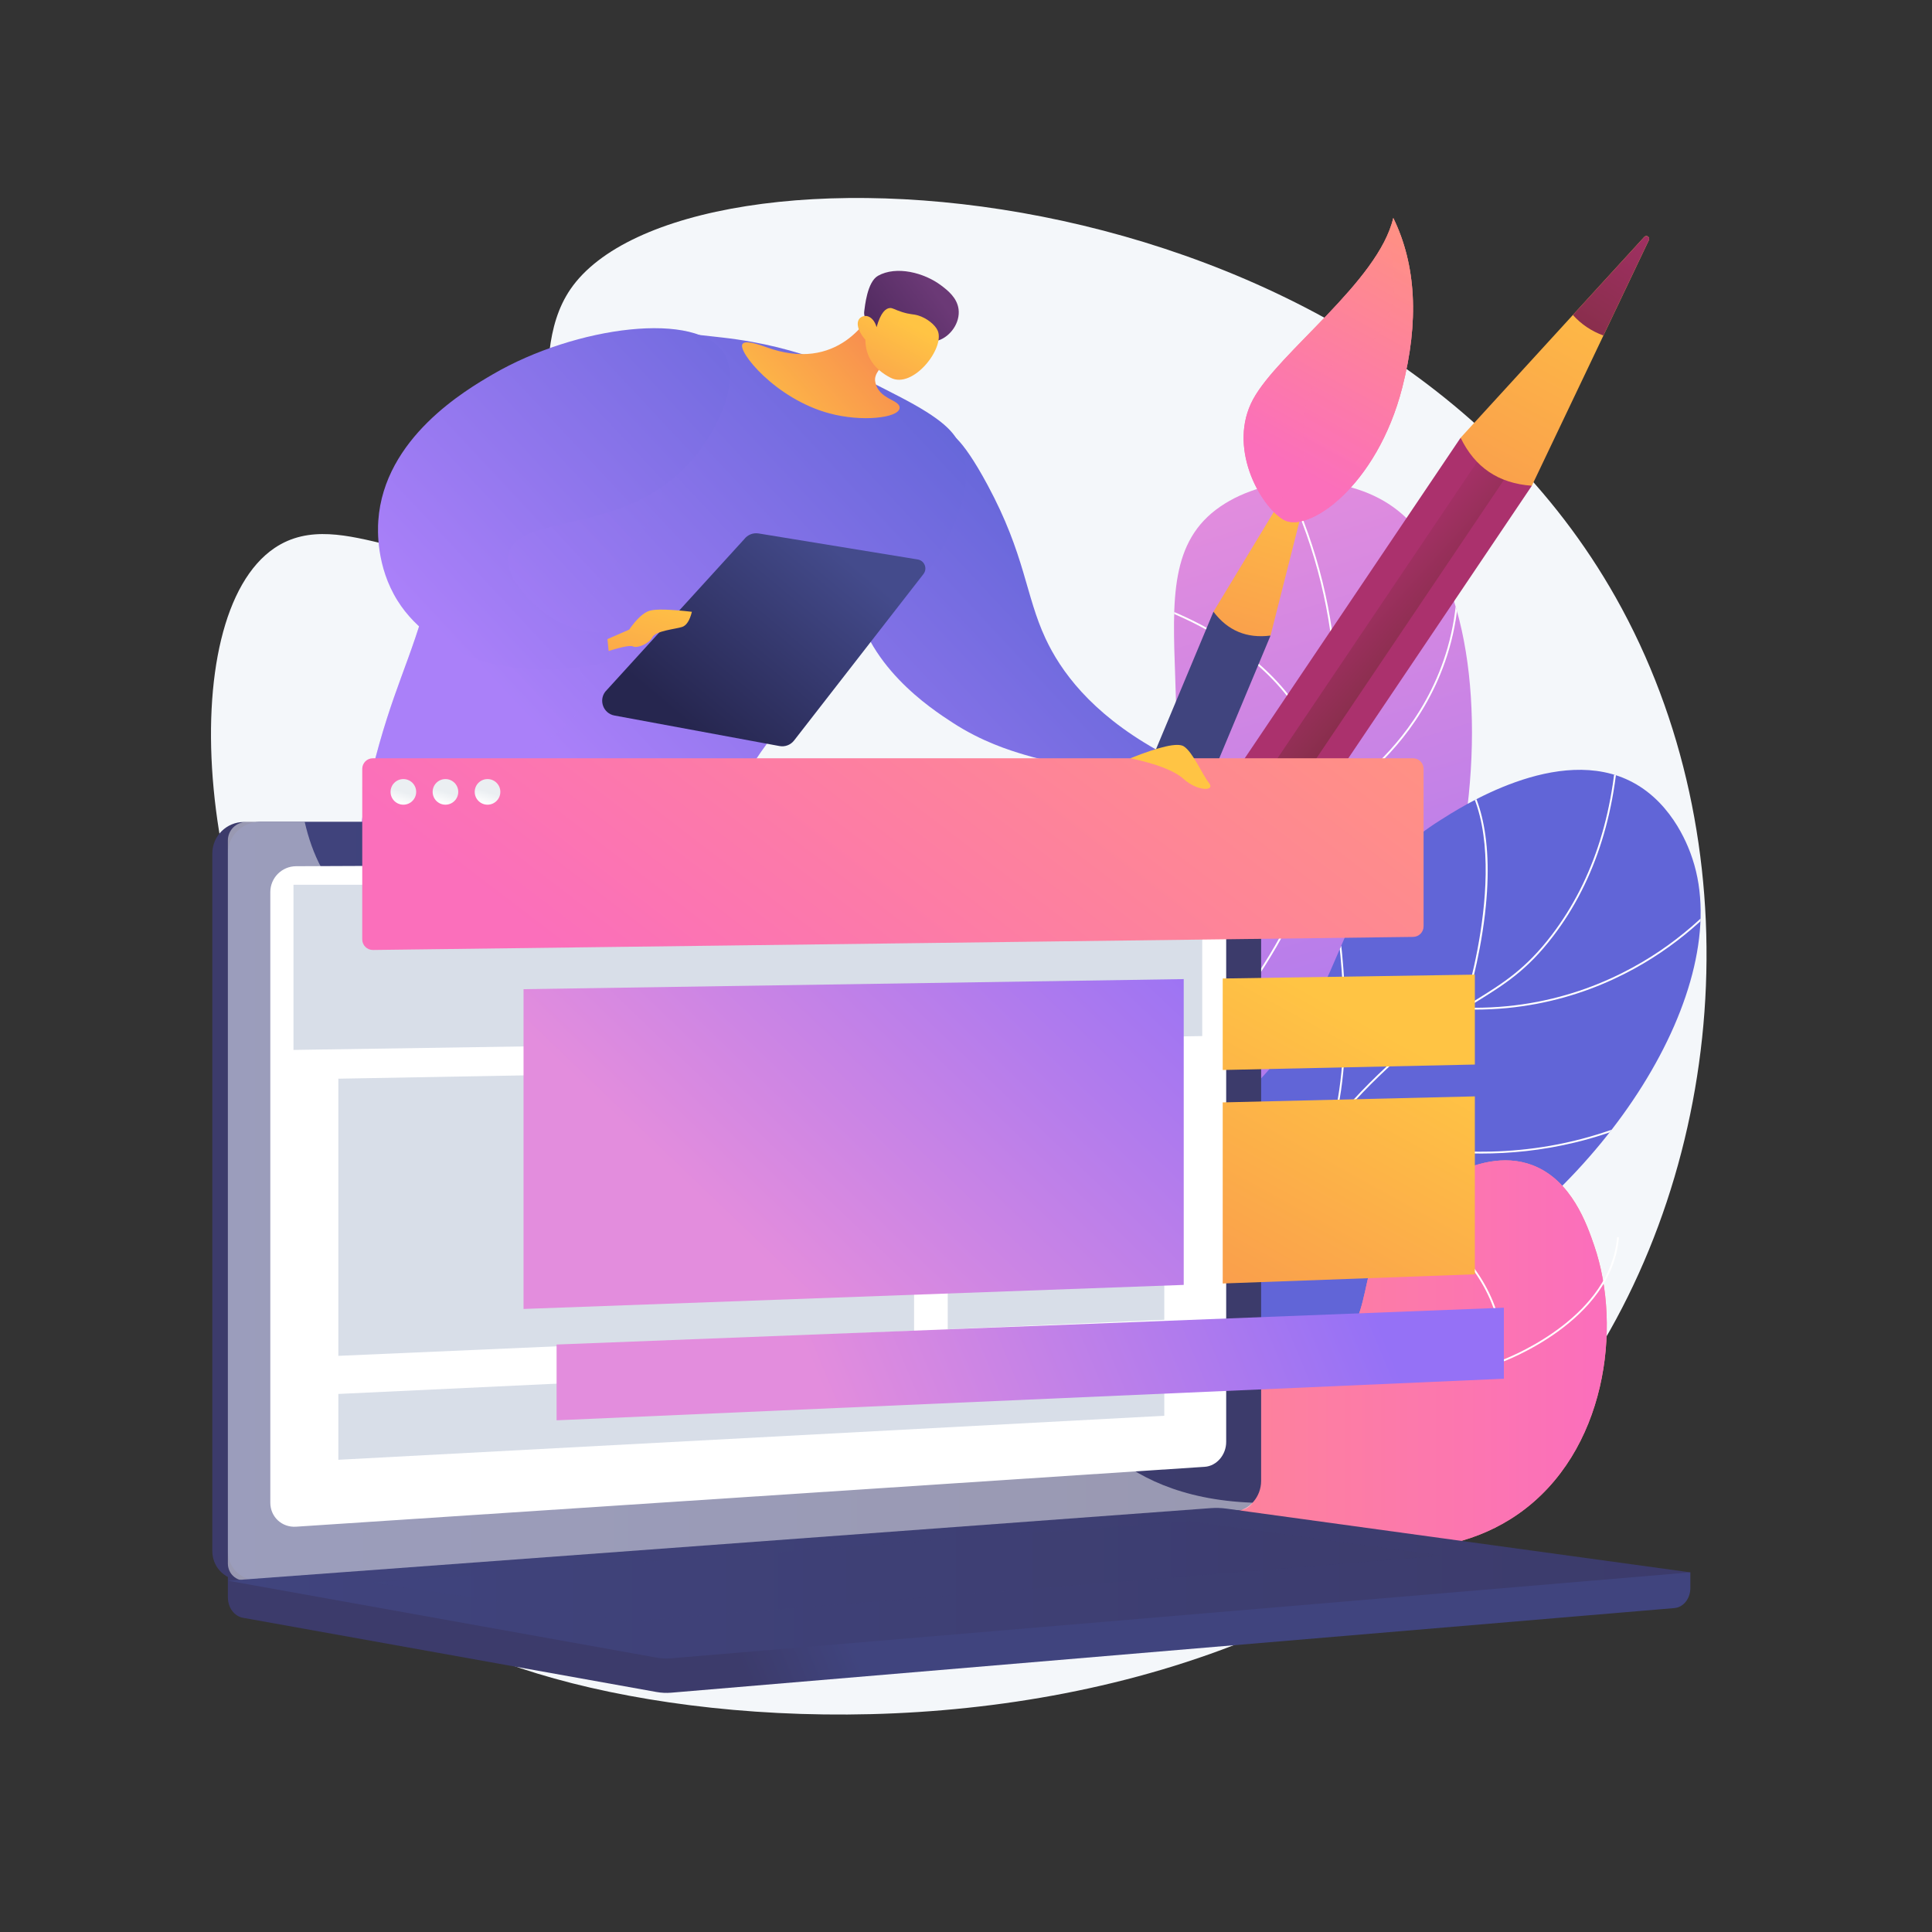 <?xml version="1.0" encoding="UTF-8"?> <svg xmlns="http://www.w3.org/2000/svg" baseProfile="tiny-ps" viewBox="0 0 3710 3710" width="1500" height="1500"><rect x="0" y="0" width="3710" height="3710" fill="#333333" stroke="none"/> <title>Wavy_Bus-05_Single-08-ai</title> <defs> <linearGradient id="grd1" gradientUnits="userSpaceOnUse" x1="2699.391" y1="813.199" x2="3211.96" y2="2444.099"> <stop offset="0.004" stop-color="#e38ddd"></stop> <stop offset="1" stop-color="#9571f6"></stop> </linearGradient> <clipPath clipPathUnits="userSpaceOnUse" id="cp1"> <path d="M1874.75 3107.61C1826.99 2962.06 1778.37 2739.87 1835.28 2493.18C1900.63 2209.91 2045.39 2153.24 2175.36 1850.45C2360.89 1418.23 2150.91 1105.14 2342.98 973.03C2436.64 908.61 2583.92 908.56 2674.73 973.23C2933.8 1157.76 2862.78 1961.51 2451.73 2275.16C2265.83 2417.01 2103.61 2400.18 1964.1 2583.75C1840.83 2745.94 1850.5 2959.92 1874.75 3107.61Z"></path> </clipPath> <linearGradient id="grd2" gradientUnits="userSpaceOnUse" x1="2272.843" y1="5271.252" x2="2181.195" y2="4866.92"> <stop offset="0" stop-color="#aa80f9"></stop> <stop offset="0.996" stop-color="#6165d7"></stop> </linearGradient> <clipPath clipPathUnits="userSpaceOnUse" id="cp2"> <path d="M1726.69 2879.43C1710.53 2781.66 1701.24 2628.97 1780.82 2492.41C1919.66 2254.19 2172.73 2333.21 2414.95 2077.98C2610.32 1872.13 2548.76 1712.14 2765.24 1575.34C2801.47 1552.44 2992.94 1426.42 3135.32 1502.32C3215.55 1545.09 3244.62 1632.89 3250.08 1649.38C3332.56 1898.5 3078.81 2288.52 2748.08 2466.91C2558.06 2569.4 2496.75 2535.91 2162.36 2655.44C1965.87 2725.68 1818.34 2816.13 1726.69 2879.43Z"></path> </clipPath> <linearGradient id="grd3" gradientUnits="userSpaceOnUse" x1="3203.205" y1="2794.308" x2="1511.068" y2="3424.535"> <stop offset="0" stop-color="#ff9085"></stop> <stop offset="1" stop-color="#fb6fbb"></stop> </linearGradient> <linearGradient id="grd4" gradientUnits="userSpaceOnUse" x1="1895.962" y1="2226.392" x2="3056.516" y2="2226.392"> <stop offset="0" stop-color="#ff9085"></stop> <stop offset="1" stop-color="#fb6fbb"></stop> </linearGradient> <clipPath clipPathUnits="userSpaceOnUse" id="cp3"> <path d="M2881.73 2616.46L2881.93 2613.75C2890.16 2504.48 2824.36 2421.59 2767.71 2371.29C2706.22 2316.69 2641.98 2287.65 2641.33 2287.37L2642.78 2284.14C2643.42 2284.43 2708.16 2313.69 2770.06 2368.65C2826.83 2419.05 2892.69 2501.9 2885.65 2611.26C2909.58 2601.99 3093.24 2525.99 3105.28 2375.73L3108.8 2376.02C3095.8 2538.25 2886.4 2614.8 2884.29 2615.55L2881.73 2616.46Z"></path> </clipPath> <clipPath clipPathUnits="userSpaceOnUse" id="cp4"> <path d="M2841.3 2865.09C2809.8 2865.09 2781.96 2861.9 2758.26 2857.36C2670.43 2840.52 2619.07 2801.94 2618.56 2801.55L2617.19 2800.5L2618.2 2799.11C2682.18 2710.9 2671.54 2614.23 2651.35 2548.66C2629.44 2477.5 2591.9 2426.63 2591.52 2426.13L2594.36 2424.01C2594.74 2424.52 2632.64 2475.88 2654.73 2547.62C2675.05 2613.6 2685.78 2710.75 2622.09 2799.75C2630.82 2805.93 2680.02 2838.8 2759.11 2853.92C2839.48 2869.29 2968.02 2868.96 3124.09 2780.14L3125.84 2783.21C3014.73 2846.45 2917.4 2865.09 2841.3 2865.09Z"></path> </clipPath> <linearGradient id="grd5" gradientUnits="userSpaceOnUse" x1="975.842" y1="2794.664" x2="836.583" y2="2794.664"> <stop offset="0" stop-color="#311944"></stop> <stop offset="1" stop-color="#6b3976"></stop> </linearGradient> <linearGradient id="grd6" gradientUnits="userSpaceOnUse" x1="895.215" y1="2813.889" x2="792.289" y2="2505.11"> <stop offset="0" stop-color="#ffc444"></stop> <stop offset="0.996" stop-color="#f36f56"></stop> </linearGradient> <linearGradient id="grd7" gradientUnits="userSpaceOnUse" x1="1457.19" y1="2737.89" x2="1317.931" y2="2737.89"> <stop offset="0" stop-color="#311944"></stop> <stop offset="1" stop-color="#6b3976"></stop> </linearGradient> <linearGradient id="grd8" gradientUnits="userSpaceOnUse" x1="1370.36" y1="2761.929" x2="1255.93" y2="2418.639"> <stop offset="0" stop-color="#ffc444"></stop> <stop offset="0.996" stop-color="#f36f56"></stop> </linearGradient> <linearGradient id="grd9" gradientUnits="userSpaceOnUse" x1="1252.279" y1="1258.031" x2="1565.553" y2="2438.27"> <stop offset="0" stop-color="#311944"></stop> <stop offset="1" stop-color="#6b3976"></stop> </linearGradient> <linearGradient id="grd10" gradientUnits="userSpaceOnUse" x1="637.6" y1="1473.734" x2="1092.26" y2="1473.734"> <stop offset="0" stop-color="#311944"></stop> <stop offset="1" stop-color="#6b3976"></stop> </linearGradient> <linearGradient id="grd11" gradientUnits="userSpaceOnUse" x1="2353.179" y1="1445.575" x2="2223.396" y2="1889.198"> <stop offset="0" stop-color="#ffc444"></stop> <stop offset="0.996" stop-color="#f36f56"></stop> </linearGradient> <linearGradient id="grd12" gradientUnits="userSpaceOnUse" x1="1084.888" y1="1448.456" x2="1862.922" y2="721.802"> <stop offset="0" stop-color="#aa80f9"></stop> <stop offset="0.996" stop-color="#6165d7"></stop> </linearGradient> <linearGradient id="grd13" gradientUnits="userSpaceOnUse" x1="654.643" y1="997.934" x2="1428.874" y2="274.832"> <stop offset="0" stop-color="#aa80f9"></stop> <stop offset="0.996" stop-color="#6165d7"></stop> </linearGradient> <linearGradient id="grd14" gradientUnits="userSpaceOnUse" x1="1739.194" y1="1166.787" x2="1456.565" y2="1505.244"> <stop offset="0" stop-color="#444b8c"></stop> <stop offset="0.996" stop-color="#26264f"></stop> </linearGradient> <linearGradient id="grd15" gradientUnits="userSpaceOnUse" x1="1337.929" y1="1149.497" x2="1206.879" y2="1597.45"> <stop offset="0" stop-color="#ffc444"></stop> <stop offset="0.996" stop-color="#f36f56"></stop> </linearGradient> <linearGradient id="grd16" gradientUnits="userSpaceOnUse" x1="690.804" y1="1027.286" x2="1466.106" y2="303.184"> <stop offset="0" stop-color="#aa80f9"></stop> <stop offset="0.996" stop-color="#6165d7"></stop> </linearGradient> <linearGradient id="grd17" gradientUnits="userSpaceOnUse" x1="1348.887" y1="730.006" x2="1700.171" y2="422.252"> <stop offset="0" stop-color="#ffc444"></stop> <stop offset="0.996" stop-color="#f36f56"></stop> </linearGradient> <linearGradient id="grd18" gradientUnits="userSpaceOnUse" x1="1597.392" y1="812.148" x2="1846.85" y2="630.517"> <stop offset="0" stop-color="#311944"></stop> <stop offset="1" stop-color="#6b3976"></stop> </linearGradient> <linearGradient id="grd19" gradientUnits="userSpaceOnUse" x1="1805.174" y1="654.69" x2="1623.818" y2="973.259"> <stop offset="0" stop-color="#ffc444"></stop> <stop offset="0.996" stop-color="#f36f56"></stop> </linearGradient> <linearGradient id="grd20" gradientUnits="userSpaceOnUse" x1="619.408" y1="977.237" x2="1375.151" y2="271.401"> <stop offset="0" stop-color="#aa80f9"></stop> <stop offset="0.996" stop-color="#6165d7"></stop> </linearGradient> <linearGradient id="grd21" gradientUnits="userSpaceOnUse" x1="2360.602" y1="825.414" x2="1890.669" y2="811.468"> <stop offset="0" stop-color="#ab316d"></stop> <stop offset="1" stop-color="#792d3d"></stop> </linearGradient> <linearGradient id="grd22" gradientUnits="userSpaceOnUse" x1="1291.701" y1="2534.38" x2="1496.537" y2="2719.939"> <stop offset="0" stop-color="#ab316d"></stop> <stop offset="1" stop-color="#792d3d"></stop> </linearGradient> <linearGradient id="grd23" gradientUnits="userSpaceOnUse" x1="3045.425" y1="388.753" x2="2408.816" y2="1574.263"> <stop offset="0" stop-color="#ffc444"></stop> <stop offset="0.996" stop-color="#f36f56"></stop> </linearGradient> <linearGradient id="grd24" gradientUnits="userSpaceOnUse" x1="3189.879" y1="337.012" x2="2931.869" y2="740.016"> <stop offset="0" stop-color="#ab316d"></stop> <stop offset="1" stop-color="#792d3d"></stop> </linearGradient> <linearGradient id="grd25" gradientUnits="userSpaceOnUse" x1="2014.25" y1="1225.909" x2="1680.377" y2="1282.26"> <stop offset="0" stop-color="#40447e"></stop> <stop offset="0.996" stop-color="#3c3b6b"></stop> </linearGradient> <linearGradient id="grd26" gradientUnits="userSpaceOnUse" x1="2434.183" y1="821.514" x2="2154.924" y2="1737.477"> <stop offset="0" stop-color="#ffc444"></stop> <stop offset="0.996" stop-color="#f36f56"></stop> </linearGradient> <linearGradient id="grd27" gradientUnits="userSpaceOnUse" x1="2530.786" y1="764.134" x2="2405.178" y2="1085.507"> <stop offset="0" stop-color="#ab316d"></stop> <stop offset="1" stop-color="#792d3d"></stop> </linearGradient> <linearGradient id="grd28" gradientUnits="userSpaceOnUse" x1="2833.669" y1="528.47" x2="2596.578" y2="960.35"> <stop offset="0" stop-color="#ff9085"></stop> <stop offset="1" stop-color="#fb6fbb"></stop> </linearGradient> <linearGradient id="grd29" gradientUnits="userSpaceOnUse" x1="2833.669" y1="528.47" x2="2596.578" y2="960.35"> <stop offset="0" stop-color="#ff9085"></stop> <stop offset="1" stop-color="#fb6fbb"></stop> </linearGradient> <linearGradient id="grd30" gradientUnits="userSpaceOnUse" x1="2827.369" y1="540.169" x2="2603.124" y2="948.65"> <stop offset="0" stop-color="#ff9085"></stop> <stop offset="1" stop-color="#fb6fbb"></stop> </linearGradient> <linearGradient id="grd31" gradientUnits="userSpaceOnUse" x1="1851.114" y1="3667.758" x2="1654.153" y2="3750.482"> <stop offset="0" stop-color="#40447e"></stop> <stop offset="0.996" stop-color="#3c3b6b"></stop> </linearGradient> <linearGradient id="grd32" gradientUnits="userSpaceOnUse" x1="1741.793" y1="3163.431" x2="1527.691" y2="3253.354"> <stop offset="0" stop-color="#40447e"></stop> <stop offset="0.996" stop-color="#3c3b6b"></stop> </linearGradient> <linearGradient id="grd33" gradientUnits="userSpaceOnUse" x1="437.583" y1="1576.418" x2="2421.726" y2="1576.418"> <stop offset="0" stop-color="#40447e"></stop> <stop offset="0.996" stop-color="#3c3b6b"></stop> </linearGradient> <linearGradient id="grd34" gradientUnits="userSpaceOnUse" x1="437.583" y1="2893.664" x2="3245.958" y2="2893.664"> <stop offset="0" stop-color="#40447e"></stop> <stop offset="0.996" stop-color="#3c3b6b"></stop> </linearGradient> <linearGradient id="grd35" gradientUnits="userSpaceOnUse" x1="712.992" y1="2919.161" x2="2770.67" y2="2919.161"> <stop offset="0" stop-color="#40447e"></stop> <stop offset="0.996" stop-color="#3c3b6b"></stop> </linearGradient> <linearGradient id="grd36" gradientUnits="userSpaceOnUse" x1="2878.904" y1="1603.298" x2="2104.545" y2="2614.706"> <stop offset="0" stop-color="#ff9085"></stop> <stop offset="1" stop-color="#fb6fbb"></stop> </linearGradient> <linearGradient id="grd37" gradientUnits="userSpaceOnUse" x1="961.649" y1="1942.177" x2="1699.419" y2="1172.79"> <stop offset="0.004" stop-color="#e38ddd"></stop> <stop offset="1" stop-color="#9571f6"></stop> </linearGradient> <linearGradient id="grd38" gradientUnits="userSpaceOnUse" x1="2820.007" y1="2070.402" x2="2187.632" y2="3219.215"> <stop offset="0" stop-color="#ffc444"></stop> <stop offset="0.996" stop-color="#f36f56"></stop> </linearGradient> <linearGradient id="grd39" gradientUnits="userSpaceOnUse" x1="2990.172" y1="2164.071" x2="2357.799" y2="3312.881"> <stop offset="0" stop-color="#ffc444"></stop> <stop offset="0.996" stop-color="#f36f56"></stop> </linearGradient> <linearGradient id="grd40" gradientUnits="userSpaceOnUse" x1="1466.908" y1="2414.078" x2="2429.569" y2="2013.553"> <stop offset="0.004" stop-color="#e38ddd"></stop> <stop offset="1" stop-color="#9571f6"></stop> </linearGradient> <linearGradient id="grd41" gradientUnits="userSpaceOnUse" x1="810.34" y1="1506.41" x2="795.097" y2="1553.19"> <stop offset="0.494" stop-color="#ebeff2"></stop> <stop offset="1" stop-color="#ffffff"></stop> </linearGradient> <linearGradient id="grd42" gradientUnits="userSpaceOnUse" x1="891.147" y1="1506.41" x2="875.904" y2="1553.19"> <stop offset="0.494" stop-color="#ebeff2"></stop> <stop offset="1" stop-color="#ffffff"></stop> </linearGradient> <linearGradient id="grd43" gradientUnits="userSpaceOnUse" x1="971.954" y1="1506.41" x2="956.711" y2="1553.19"> <stop offset="0.494" stop-color="#ebeff2"></stop> <stop offset="1" stop-color="#ffffff"></stop> </linearGradient> <linearGradient id="grd44" gradientUnits="userSpaceOnUse" x1="2315.392" y1="1551.808" x2="2278.977" y2="1709.607"> <stop offset="0" stop-color="#ffc444"></stop> <stop offset="0.996" stop-color="#f36f56"></stop> </linearGradient> </defs> <style> tspan { white-space:pre } .shp0 { fill: #f4f7fa } .shp1 { fill: url(#grd1) } .shp2 { fill: #ffffff } .shp3 { fill: url(#grd2) } .shp4 { fill: url(#grd3) } .shp5 { fill: url(#grd4) } .shp6 { fill: url(#grd5) } .shp7 { fill: url(#grd6) } .shp8 { fill: url(#grd7) } .shp9 { fill: url(#grd8) } .shp10 { fill: url(#grd9) } .shp11 { fill: url(#grd10) } .shp12 { fill: url(#grd11) } .shp13 { fill: url(#grd12) } .shp14 { fill: url(#grd13) } .shp15 { fill: url(#grd14) } .shp16 { fill: url(#grd15) } .shp17 { opacity: 0.302;mix-blend-mode: multiply;fill: url(#grd16) } .shp18 { fill: url(#grd17) } .shp19 { fill: url(#grd18) } .shp20 { fill: url(#grd19) } .shp21 { fill: url(#grd20) } .shp22 { fill: url(#grd21) } .shp23 { fill: url(#grd22) } .shp24 { fill: url(#grd23) } .shp25 { fill: url(#grd24) } .shp26 { fill: url(#grd25) } .shp27 { fill: url(#grd26) } .shp28 { fill: url(#grd27) } .shp29 { fill: url(#grd28) } .shp30 { fill: url(#grd29) } .shp31 { fill: url(#grd30) } .shp32 { fill: url(#grd31) } .shp33 { fill: url(#grd32) } .shp34 { fill: url(#grd33) } .shp35 { opacity: 0.478;mix-blend-mode: soft-light;fill: #ffffff } .shp36 { fill: url(#grd34) } .shp37 { opacity: 0.302;mix-blend-mode: multiply;fill: url(#grd35) } .shp38 { fill: #d8dee8 } .shp39 { fill: url(#grd36) } .shp40 { fill: url(#grd37) } .shp41 { fill: url(#grd38) } .shp42 { fill: url(#grd39) } .shp43 { fill: url(#grd40) } .shp44 { fill: url(#grd41) } .shp45 { fill: url(#grd42) } .shp46 { fill: url(#grd43) } .shp47 { fill: url(#grd44) } </style> <g id="Illustration"> <g id="&lt;Group&gt;"> <path id="&lt;Path&gt;" class="shp0" d="M3102.76 1147.47C3366.65 1615.33 3322.46 2231.34 3027.1 2657.93C2394.71 3571.33 818.63 3316.3 716.14 3012.37C670.63 2877.39 909.8 2715.05 841.75 2442.13C810.06 2315.03 738.5 2271.3 652.86 2158.92C368.09 1785.22 332.52 1183.76 527.29 1052.32C658.59 963.71 829.74 1132.44 969.06 1029.5C1112.18 923.76 999.09 695.8 1095.54 555.2C1311.97 239.71 2625.91 302.05 3102.76 1147.47Z"></path> <g id="&lt;Group&gt;"> <g id="&lt;Group&gt;"> <g id="&lt;Group&gt;"> <path id="&lt;Path&gt;" class="shp1" d="M1874.75 3107.61C1826.99 2962.06 1778.37 2739.87 1835.28 2493.18C1900.63 2209.91 2045.39 2153.24 2175.36 1850.45C2360.89 1418.23 2150.91 1105.14 2342.98 973.03C2436.64 908.61 2583.92 908.56 2674.73 973.23C2933.8 1157.76 2862.78 1961.51 2451.73 2275.16C2265.83 2417.01 2103.61 2400.18 1964.1 2583.75C1840.83 2745.94 1850.5 2959.92 1874.75 3107.61Z"></path> </g> <g id="&lt;Clip Group&gt;" clip-path="url(#cp1)"> <g id="&lt;Group&gt;"> </g> <g id="&lt;Group&gt;" style="mix-blend-mode: soft-light"> <path id="&lt;Path&gt;" class="shp2" d="M1845 2741.25L1841.57 2740.38C1857.21 2678.93 1878.23 2618.56 1904.05 2560.93C1963.43 2428.39 2028.87 2355.59 2111.72 2263.43C2165.56 2203.53 2226.59 2135.63 2297.08 2038.34C2428.94 1856.36 2469.85 1792.46 2506.41 1689.68C2578.82 1486.16 2567.7 1303.7 2554.62 1213.06C2536.08 1084.47 2492.93 962.09 2426.38 849.33L2429.43 847.54C2496.21 960.69 2539.51 1083.5 2558.12 1212.55C2571.24 1303.52 2582.4 1486.63 2509.74 1690.87C2473.03 1794.06 2432.04 1858.11 2299.94 2040.42C2229.34 2137.86 2168.25 2205.82 2114.34 2265.79C2031.7 2357.72 1966.43 2430.34 1907.27 2562.38C1881.54 2619.82 1860.59 2680 1845 2741.25Z"></path> <path id="&lt;Path&gt;" class="shp2" d="M2546.3 1545.78L2546.25 1542.87C2543.59 1392.89 2447.73 1295.82 2367.79 1240.8C2281.04 1181.09 2193.84 1156.63 2192.97 1156.39L2193.91 1152.98C2194.78 1153.22 2282.55 1177.85 2369.79 1237.88C2449.89 1293.01 2545.84 1390.03 2549.72 1539.83C2563.53 1531.78 2630.99 1490.24 2691.67 1413.81C2754.05 1335.23 2821.83 1202.61 2790.47 1017.03L2793.96 1016.44C2825.55 1203.37 2757.23 1336.96 2694.35 1416.12C2626.25 1501.86 2549.62 1543.97 2548.86 1544.39L2546.3 1545.78Z"></path> <path id="&lt;Path&gt;" class="shp2" d="M2522.8 2027.3C2507.47 2027.3 2492.99 2026.54 2479.6 2025.32C2395.42 2017.62 2335.11 1990.31 2334.51 1990.04L2333.16 1989.42L2333.53 1987.98C2372.14 1840.77 2338.64 1732.31 2303.73 1667.24C2265.89 1596.7 2218.29 1560.51 2217.81 1560.15L2219.93 1557.32C2220.41 1557.68 2268.55 1594.25 2306.77 1665.42C2341.9 1730.85 2375.65 1839.76 2337.33 1987.42C2346.68 1991.46 2403.37 2014.82 2480.05 2021.81C2557.11 2028.83 2670.74 2020.28 2774.37 1939.62L2776.54 1942.41C2689.98 2009.79 2596.52 2027.3 2522.8 2027.3Z"></path> <path id="&lt;Path&gt;" class="shp2" d="M2349.46 2308.6C2304.57 2308.6 2267.67 2302.36 2239.14 2294.59C2168.65 2275.4 2132.48 2242.94 2132.12 2242.62L2131.19 2241.76L2131.69 2240.6C2196.98 2091.05 2105.91 1846.4 2104.98 1843.95L2108.29 1842.7C2109.22 1845.16 2200.31 2089.87 2135.45 2240.82C2141.53 2245.96 2176.8 2274 2240.3 2291.24C2304.7 2308.73 2412.15 2318.38 2558.29 2264.98L2559.5 2268.3C2477.02 2298.44 2406.74 2308.6 2349.46 2308.6Z"></path> </g> </g> </g> <g id="&lt;Group&gt;"> <g id="&lt;Group&gt;"> <path id="&lt;Path&gt;" class="shp3" d="M1726.69 2879.43C1710.53 2781.66 1701.24 2628.97 1780.82 2492.41C1919.66 2254.19 2172.73 2333.21 2414.95 2077.98C2610.32 1872.13 2548.76 1712.14 2765.24 1575.34C2801.47 1552.44 2992.94 1426.42 3135.32 1502.32C3215.55 1545.09 3244.62 1632.89 3250.08 1649.38C3332.56 1898.5 3078.81 2288.52 2748.08 2466.91C2558.06 2569.4 2496.75 2535.91 2162.36 2655.44C1965.87 2725.68 1818.34 2816.13 1726.69 2879.43Z"></path> </g> <g id="&lt;Clip Group&gt;" clip-path="url(#cp2)"> <g id="&lt;Group&gt;"> </g> <g id="&lt;Group&gt;" style="mix-blend-mode: soft-light"> <path id="&lt;Path&gt;" class="shp2" d="M1698.1 2997.02L1694.64 2996.3C1743.29 2762.61 1835.57 2605.61 1968.91 2529.65C2034.18 2492.46 2086.15 2486.58 2141.17 2480.35C2200.35 2473.66 2261.54 2466.73 2342.31 2417.89C2420.81 2370.42 2448.95 2324.71 2484.58 2266.85C2516.63 2214.8 2556.51 2150.03 2646.03 2063.75C2724.49 1988.12 2781.63 1952.73 2832.04 1921.5C2886.65 1887.68 2929.78 1860.96 2979.72 1795.51C3061.29 1688.62 3103.93 1551.55 3106.44 1388.13L3109.97 1388.18C3107.45 1552.38 3064.57 1690.15 2982.53 1797.66C2932.19 1863.62 2888.81 1890.49 2833.9 1924.51C2783.64 1955.64 2726.67 1990.93 2648.48 2066.29C2559.29 2152.26 2519.53 2216.82 2487.59 2268.7C2451.71 2326.97 2423.37 2373 2344.14 2420.92C2262.7 2470.16 2201.12 2477.13 2141.57 2483.87C2086.92 2490.05 2035.3 2495.89 1970.66 2532.72C1838.24 2608.16 1746.54 2764.37 1698.1 2997.02Z"></path> <path id="&lt;Path&gt;" class="shp2" d="M2831.38 1938.75C2824.64 1938.75 2817.86 1938.65 2810.98 1938.44L2808.62 1938.37L2809.36 1936.12C2810.43 1932.86 2915.34 1608.48 2795.84 1474.39L2798.48 1472.04C2833.39 1511.2 2870.91 1592.31 2851.44 1756.31C2840.9 1845.14 2817.81 1921.11 2813.43 1934.97C2991.11 1939.79 3123.36 1872.52 3203.06 1815.11C3289.85 1752.6 3334.87 1687.95 3335.32 1687.3L3338.23 1689.3C3337.78 1689.95 3292.48 1755.02 3205.24 1817.89C3127.8 1873.7 3001.09 1938.75 2831.38 1938.75Z"></path> <path id="&lt;Path&gt;" class="shp2" d="M2844.43 2215.12C2817.03 2215.12 2791.55 2213.7 2768.43 2211.47C2644.13 2199.5 2559.82 2162.36 2558.98 2161.99L2557.6 2161.37L2558 2159.9C2604.72 1990.76 2563.5 1750.11 2563.08 1747.7L2566.56 1747.09C2566.98 1749.5 2608.09 1989.54 2561.81 2159.36C2573.24 2164.2 2653.83 2196.91 2768.9 2207.97C2883.06 2218.95 3055.48 2210.23 3228.6 2106.45L3230.42 2109.48C3091.49 2192.77 2953 2215.12 2844.43 2215.12Z"></path> <path id="&lt;Path&gt;" class="shp2" d="M2697.14 2609.71C2534.72 2609.71 2409.22 2575.38 2331.18 2545.76C2242.26 2512.01 2193.97 2476.86 2193.49 2476.51L2191.99 2475.41L2193.17 2473.97C2321.6 2317.19 2271.56 2058.18 2271.04 2055.59L2274.51 2054.89C2275.03 2057.5 2325.06 2316.54 2197.11 2474.73C2215.82 2487.71 2404.91 2612.77 2722.08 2605.9L2722.16 2609.43C2713.73 2609.62 2705.38 2609.71 2697.14 2609.71Z"></path> </g> </g> </g> <g id="&lt;Group&gt;"> <path id="&lt;Path&gt;" class="shp4" d="M1895.96 2862.32C1950.34 2823.24 2039.33 2766.68 2159.04 2724.24C2371.96 2648.76 2469.54 2693.29 2559.68 2603.28C2652.98 2510.1 2592.55 2418.33 2704.25 2314.27C2713.64 2305.53 2833.59 2196.69 2942.09 2237.22C3018 2265.57 3047.56 2351.8 3061.43 2392.26C3115.25 2549.28 3083.96 2788.54 2916.44 2906.56C2757.62 3018.44 2556.54 2965.12 2492.7 2947.74C2380.7 2917.24 2354.15 2873.59 2240.3 2845.98C2101.83 2812.41 1977.38 2837.28 1895.96 2862.32Z"></path> </g> <g id="&lt;Group&gt;"> <path id="&lt;Path&gt;" class="shp5" d="M1895.96 2862.32C1950.34 2823.24 2039.33 2766.68 2159.04 2724.24C2371.96 2648.76 2469.54 2693.29 2559.68 2603.28C2652.98 2510.1 2592.55 2418.33 2704.25 2314.27C2713.64 2305.53 2833.59 2196.69 2942.09 2237.22C3018 2265.57 3047.56 2351.8 3061.43 2392.26C3115.25 2549.28 3083.96 2788.54 2916.44 2906.56C2757.62 3018.44 2556.54 2965.12 2492.7 2947.74C2380.7 2917.24 2354.15 2873.59 2240.3 2845.98C2101.83 2812.41 1977.38 2837.28 1895.96 2862.32Z"></path> </g> <g id="&lt;Clip Group&gt;" clip-path="url(#cp3)"> <g id="&lt;Group&gt;"> </g> <g id="&lt;Group&gt;" style="mix-blend-mode: soft-light"> <path id="&lt;Path&gt;" class="shp2" d="M1851.28 2897.63L1849.2 2894.78C1981.65 2797.86 2111 2752.19 2233.6 2759.05C2287.21 2762.06 2324.83 2773.99 2361.21 2785.53C2406.7 2799.95 2449.66 2813.58 2520.93 2810.6C2649.19 2805.25 2758.63 2761.72 2829.1 2688.05C2938.23 2573.95 2962.38 2382.54 2890.62 2200.41L2893.91 2199.11C2966.17 2382.52 2941.73 2575.4 2831.65 2690.49C2760.56 2764.83 2650.26 2808.74 2521.08 2814.13C2449.14 2817.14 2405.93 2803.42 2360.14 2788.9C2323.97 2777.42 2286.56 2765.56 2233.4 2762.58C2111.61 2755.78 1983.06 2801.21 1851.28 2897.63Z"></path> <path id="&lt;Path&gt;" class="shp2" d="M2881.73 2616.46L2881.93 2613.75C2890.16 2504.48 2824.36 2421.59 2767.71 2371.29C2706.22 2316.69 2641.98 2287.65 2641.33 2287.37L2642.78 2284.14C2643.42 2284.43 2708.16 2313.69 2770.06 2368.65C2826.83 2419.05 2892.69 2501.9 2885.65 2611.26C2909.58 2601.99 3093.24 2525.99 3105.28 2375.73L3108.8 2376.02C3095.8 2538.25 2886.4 2614.8 2884.29 2615.55L2881.73 2616.46Z"></path> <path id="&lt;Path&gt;" class="shp2" d="M2841.3 2865.09C2809.8 2865.09 2781.96 2861.9 2758.26 2857.36C2670.43 2840.52 2619.07 2801.94 2618.56 2801.55L2617.19 2800.5L2618.2 2799.11C2682.18 2710.9 2671.54 2614.23 2651.35 2548.66C2629.44 2477.5 2591.9 2426.63 2591.52 2426.13L2594.36 2424.01C2594.74 2424.52 2632.64 2475.88 2654.73 2547.62C2675.05 2613.6 2685.78 2710.75 2622.09 2799.75C2630.82 2805.93 2680.02 2838.8 2759.11 2853.92C2839.48 2869.29 2968.02 2868.96 3124.09 2780.14L3125.84 2783.21C3014.73 2846.45 2917.4 2865.09 2841.3 2865.09Z"></path> </g> <g id="&lt;Clip Group&gt;" clip-path="url(#cp4)" style="mix-blend-mode: soft-light"> <g id="&lt;Group&gt;" style="mix-blend-mode: soft-light"> </g> </g> </g> </g> <g id="&lt;Group&gt;"> <g id="&lt;Group&gt;"> <path id="&lt;Path&gt;" class="shp6" d="M978.77 2878.4C976.25 2883.46 966.51 2883.43 959.53 2883.18C917.47 2881.69 850.07 2863.64 835.59 2839.92C834.75 2838.55 838.02 2824.13 845.4 2796.66L877.89 2796.66L949.89 2839.92C963.99 2851.85 983.04 2869.83 978.77 2878.4Z"></path> <path id="&lt;Path&gt;" class="shp7" d="M876.62 2749.46C876.5 2774.66 877.58 2792.44 883.89 2800.26C888.33 2805.77 845.64 2818.15 845.4 2796.66C845.25 2782.51 843.03 2758.24 840.77 2751.12C852.72 2750.56 864.67 2750.01 876.62 2749.46Z"></path> </g> <g id="&lt;Group&gt;"> <path id="&lt;Path&gt;" class="shp8" d="M1460.12 2821.63C1457.6 2826.69 1447.86 2826.65 1440.88 2826.4C1398.82 2824.91 1331.41 2806.86 1316.94 2783.14C1316.1 2781.77 1319.37 2767.35 1326.75 2739.89L1359.24 2739.89L1431.24 2783.14C1445.34 2795.07 1464.38 2813.06 1460.12 2821.63Z"></path> <path id="&lt;Path&gt;" class="shp9" d="M1337.37 2692.99C1347.86 2713.05 1358.93 2735.67 1365.24 2743.49C1369.68 2748.99 1334.2 2760.05 1326.75 2739.89C1320.71 2723.54 1303.78 2701.78 1301.52 2694.65C1313.47 2694.1 1325.42 2693.54 1337.37 2692.99Z"></path> </g> <path id="&lt;Path&gt;" class="shp10" d="M1322.56 1512.76C1294.71 1698.01 1276.51 1928.42 1292.94 2191.58C1305.08 2385.97 1333.63 2558.56 1367 2705.02C1344.78 2710.78 1322.56 2716.54 1300.35 2722.3C1272.69 2715.9 1233.48 2702.03 1206.55 2668C1171.13 2623.25 1187.28 2581.98 1162.11 2507.55C1138.09 2436.49 1109.38 2432.71 1080.66 2371.78C1043.19 2292.31 1066.07 2243.63 1063.38 2137.28C1058.82 1957.37 989.46 1943.43 967.11 1720.11C955.4 1603.19 949.63 1536.05 991.79 1493.01C1050.83 1432.74 1180.65 1443.43 1322.56 1512.76Z"></path> <path id="&lt;Path&gt;" class="shp11" d="M1169.52 1525.1C1093.43 1702.16 1014.35 1928.93 962.17 2198.99C920.47 2414.81 905.32 2609.74 902.93 2774.14C878.24 2774.14 853.56 2774.14 828.87 2774.14C807.46 2742.97 779.3 2694.65 762.22 2630.97C745.2 2567.47 755.91 2551.11 744.95 2450.77C730 2314.03 710.43 2307.74 712.85 2226.14C715.64 2132.38 744.13 2132.75 754.82 2038.54C770.63 1899.17 713.07 1856.16 715.32 1727.52C716.34 1669.73 729.64 1582.67 794.31 1475.73C919.38 1492.19 1044.45 1508.65 1169.52 1525.1Z"></path> <path id="&lt;Path&gt;" class="shp12" d="M2142.1 1503.44L2171.13 1529.17C2213.62 1527.49 2242.51 1528.6 2257.81 1532.49C2273.11 1536.38 2293.96 1544.96 2320.35 1558.23C2313.75 1567.97 2305.78 1571 2296.42 1567.3C2282.38 1561.77 2260.69 1554.29 2256.53 1556.32C2252.36 1558.35 2242.55 1584.78 2209.13 1589.19C2186.85 1592.14 2170.53 1580.5 2160.16 1554.28L2128.52 1527.41L2142.1 1503.44Z"></path> <path id="&lt;Path&gt;" class="shp13" d="M1809.47 825.91C1821.23 827.36 1844.27 834.47 1896.48 931.44C1968.98 1066.11 1968.84 1142.72 2007.56 1225.8C2036.46 1287.83 2093.79 1367.87 2219.68 1439.17C2210.17 1450.37 2200.66 1461.57 2191.15 1472.77C2140.11 1476.85 2059.72 1477.04 1967.37 1449.35C1938.57 1440.71 1886.01 1424.55 1829.74 1388C1787.72 1360.71 1658.53 1276.81 1639.14 1136.94C1617.95 984.04 1735.57 816.84 1809.47 825.91Z"></path> <path id="&lt;Path&gt;" class="shp14" d="M1146.69 653.74C1222.41 629.48 1281.68 636.2 1387.36 648.19C1541.59 665.68 1640.46 716.8 1726.15 761.12C1810.38 804.67 1832.68 829.25 1844.64 857.39C1872.54 923 1838.55 994.69 1816.87 1038.82C1761.52 1151.49 1710.15 1147.57 1592.86 1283.19C1489.67 1402.51 1438.07 1462.17 1404.02 1549.79C1388.96 1588.55 1374.25 1638.74 1326.27 1668.27C1279.69 1696.94 1226.81 1690.73 1196.67 1686.79C1070.08 1670.22 1058.85 1588.51 976.36 1594.22C910.63 1598.77 896.38 1652.13 783.82 1670.12C733.52 1678.17 718.84 1670.31 711.62 1664.57C684.23 1642.82 687.42 1590.82 713.47 1484.99C753.53 1322.28 789.22 1269.53 822.7 1140.64C857.47 1006.79 830.69 1018.56 859.73 942.55C869.49 917 949.44 716.93 1146.69 653.74Z"></path> <path id="&lt;Path&gt;" class="shp15" d="M1162.22 1328.32L1429.09 1035.41C1435.53 1026.91 1446.15 1022.66 1456.68 1024.38L1762.31 1074.34C1775.41 1076.48 1781.44 1091.86 1773.3 1102.33L1524.84 1421.99C1518.18 1430.56 1507.26 1434.66 1496.61 1432.58L1179.66 1373.95C1158.76 1369.88 1149.36 1345.3 1162.22 1328.32Z"></path> <path id="&lt;Path&gt;" class="shp16" d="M1151.01 1234.03L1208.13 1209.1C1222.68 1188.33 1235.83 1176.21 1247.6 1172.75C1259.38 1169.29 1286.38 1169.98 1328.62 1174.83C1324.47 1191.45 1318.24 1201.14 1309.93 1203.91C1297.46 1208.07 1259.03 1211.18 1252.8 1223.65C1246.57 1236.11 1223.71 1245.46 1215.4 1241.3C1209.87 1238.53 1189.44 1243.04 1154.12 1254.81L1151.01 1234.03Z"></path> <path id="&lt;Path&gt;" class="shp17" d="M1353.23 1646.24C1345.57 1654.34 1336.75 1661.82 1326.27 1668.27C1279.69 1696.94 1226.81 1690.73 1196.67 1686.79C1070.08 1670.22 1058.85 1588.51 976.36 1594.22C910.63 1598.77 896.38 1652.13 783.82 1670.12C733.52 1678.17 718.84 1670.31 711.62 1664.57C684.23 1642.82 687.42 1590.82 713.47 1484.99C753.53 1322.28 789.22 1269.53 822.7 1140.64C857.47 1006.79 830.69 1018.56 859.73 942.55C866.43 924.99 906.3 825 994.61 743.66C1041.93 751.53 1092.62 768.71 1141.13 801.85C1180.8 828.94 1276.45 881.64 1270.73 957.36C1268.82 982.55 1255.04 987.9 1204.08 1053.63C1139.53 1136.88 1107.2 1179.56 1104.11 1231.36C1100.81 1286.6 1130.75 1293.64 1122.62 1335.03C1104.68 1426.32 945.69 1459.94 952.3 1483.14C957.81 1502.5 1063.96 1462.8 1122.62 1516.46C1158.63 1549.41 1144.42 1587.98 1170.75 1620.14C1192.84 1647.11 1241.29 1666.81 1353.23 1646.24Z"></path> <g id="&lt;Group&gt;"> <path id="&lt;Path&gt;" class="shp18" d="M1755.78 657.44C1728.97 674.86 1676.87 705.73 1680.49 731.5C1685.69 768.51 1730.94 766.89 1727.31 784.64C1723.71 802.27 1655.99 810.8 1592.67 793.78C1488.87 765.88 1415.51 674.32 1425.84 660.55C1427.96 657.73 1434.21 653 1470.83 666.44C1607.67 716.68 1670.98 614.15 1687.89 573.51C1692.29 607.26 1751.4 623.76 1755.78 657.44Z"></path> <g id="&lt;Group&gt;"> <path id="&lt;Path&gt;" class="shp19" d="M1736.49 655.59C1720.54 660.12 1706.31 668.58 1702.7 670.77C1693.34 676.46 1685.86 682.41 1680.19 687.43C1672.91 654.61 1668.24 634.78 1665.18 622.23C1662.97 613.18 1658.24 606.85 1659.63 597.45C1660.85 589.14 1665.11 541.35 1685.97 529.62C1721.15 509.85 1774.66 523.44 1807.49 548.27C1818.8 556.83 1837.7 571.12 1840.69 593.55C1844.17 619.61 1825.17 646.15 1801.72 653.84C1779.48 661.14 1768.43 646.51 1736.49 655.59Z"></path> <path id="&lt;Path&gt;" class="shp20" d="M1655.06 608.29C1658.44 606.62 1662.46 606.6 1663.84 606.78C1672.5 607.97 1680.16 616.4 1683.25 628.29C1691.51 599.13 1701.13 592.3 1708.46 591.55C1714.32 590.96 1717.09 594.41 1731.98 599.12C1748.11 604.24 1753.11 602.8 1763.02 605.75C1779.8 610.75 1795.8 623.75 1800.65 634.89C1815.17 668.26 1753.23 747.62 1710.2 725.38C1678.1 708.79 1661.96 684.5 1661.77 652.5C1644.38 632.25 1642.84 614.32 1655.06 608.29Z"></path> </g> </g> <path id="&lt;Path&gt;" class="shp21" d="M1317.01 896.26C1189.48 1028.86 992.75 985.85 976.36 1064.74C966.6 1111.72 1028.84 1163.42 1039.31 1172.11C1091.59 1215.54 1150.42 1215.21 1165.2 1214.7C1167.05 1233.21 1168.9 1251.72 1170.75 1270.23C997.2 1313.35 832.93 1264.44 763.46 1153.6C722.15 1087.7 725.23 1017.27 726.43 999.94C737.45 840.46 895.06 748.64 946.74 718.54C1105.44 626.08 1341.02 595.18 1391.06 679.66C1424 735.26 1374.19 836.81 1317.01 896.26Z"></path> </g> <g id="&lt;Group&gt;"> <path id="&lt;Path&gt;" class="shp22" d="M2804.79 840.6L2941.61 932.74L1665.8 2827.14C1606.54 2816.7 1560.94 2785.99 1528.98 2735L2804.79 840.6Z"></path> <path id="&lt;Path&gt;" class="shp23" d="M1614.98 2811.74C1595.86 2803.12 1578.66 2791.64 1563.4 2777.28L2848.06 869.73L2899.51 904.39L1614.98 2811.74Z"></path> <path id="&lt;Path&gt;" class="shp24" d="M3157.55 454.84C3161.79 450.54 3168.84 455.29 3166.45 460.83L2941.61 932.74C2877.53 928.33 2832.13 897.32 2804.79 840.6L3157.55 454.84Z"></path> <path id="&lt;Path&gt;" class="shp25" d="M3166.45 460.83L3079.05 644.28C3056.1 635.96 3036.56 622.79 3020.37 604.86L3157.55 454.84C3161.79 450.54 3168.84 455.29 3166.45 460.83Z"></path> </g> <g id="&lt;Group&gt;"> <path id="&lt;Path&gt;" class="shp26" d="M2330.21 1174.66L2439.82 1220.46L1805.61 2738.23C1762.29 2739.2 1725.75 2723.94 1696 2692.43L2330.21 1174.66Z"></path> <path id="&lt;Path&gt;" class="shp27" d="M2525.01 852.5C2527.4 848.86 2533.05 851.22 2532.14 855.48L2439.82 1220.46C2393.94 1226.37 2357.51 1210.87 2330.21 1174.66L2525.01 852.5Z"></path> <path id="&lt;Path&gt;" class="shp28" d="M2532.14 855.48L2496.25 997.36C2478.88 994.71 2463.22 988.16 2449.26 977.78L2525.01 852.5C2527.4 848.86 2533.05 851.22 2532.14 855.48Z"></path> <path id="&lt;Path&gt;" class="shp29" d="M2675.5 418.55C2719.47 508.62 2725.24 617.09 2692.8 743.96C2644.15 934.27 2510.57 1026.24 2464.05 997.54C2417.54 968.85 2357.28 857.25 2406.35 766.71C2455.42 676.16 2647 540.81 2675.5 418.55Z"></path> <path id="&lt;Path&gt;" class="shp30" d="M2675.5 418.55C2719.47 508.62 2725.24 617.09 2692.8 743.96C2644.15 934.27 2510.57 1026.24 2464.05 997.54C2417.54 968.85 2357.28 857.25 2406.35 766.71C2455.42 676.16 2647 540.81 2675.5 418.55Z"></path> <g id="&lt;Group&gt;" style="opacity: 0.302;mix-blend-mode: multiply"> <path id="&lt;Path&gt;" class="shp31" d="M2692.8 743.96C2644.15 934.27 2510.57 1026.24 2464.05 997.54C2453.97 991.32 2443.25 981.2 2433.13 968.25C2460.51 959.82 2476.91 946.7 2487.13 932.98C2527.22 879.2 2477.39 810.09 2526.28 734.11C2563.52 676.24 2612.72 684.79 2648.51 640.46C2674.15 608.71 2689.38 554.14 2663.05 454.07C2668.52 442.14 2672.77 430.29 2675.5 418.55C2719.47 508.62 2725.24 617.09 2692.8 743.96Z"></path> </g> </g> <g id="&lt;Group&gt;"> <path id="&lt;Path&gt;" class="shp32" d="M3245.96 3049.58C3245.96 3069.76 3232.64 3086.51 3215.44 3087.96L1289.04 3250.45C1279.53 3251.25 1269.97 3250.8 1260.55 3249.11L466.42 3106.6C449.83 3103.62 437.58 3086.92 437.58 3067.28L437.58 2994.91L3245.96 3019.37L3245.96 3049.58Z"></path> <g id="&lt;Group&gt;"> <path id="&lt;Path&gt;" class="shp33" d="M2341.91 2902.05L468.49 3034.44C434.97 3036.81 407.71 3011.64 407.71 2978.21L407.71 1638.94C407.71 1605.51 434.97 1578.41 468.49 1578.41L2341.91 1578.41C2369.52 1578.41 2391.85 1602.91 2391.85 1633.13L2391.85 2843.81C2391.85 2874.02 2369.52 2900.1 2341.91 2902.05Z"></path> <path id="&lt;Path&gt;" class="shp34" d="M2371.78 2902.05L498.36 3034.44C464.84 3036.81 437.58 3011.64 437.58 2978.21L437.58 1638.94C437.58 1605.51 464.84 1578.41 498.36 1578.41L2371.78 1578.41C2399.4 1578.41 2421.73 1602.91 2421.73 1633.13L2421.73 2843.81C2421.73 2874.02 2399.4 2900.1 2371.78 2902.05Z"></path> <path id="&lt;Path&gt;" class="shp2" d="M2313.42 2816.7L568.53 2931.7C541.25 2933.49 519.08 2912.83 519.08 2885.54L519.08 1713.01C519.08 1685.72 541.25 1663.51 568.53 1663.39L2313.42 1656.17C2336.2 1656.08 2354.63 1676.15 2354.63 1701.01L2354.63 2768.97C2354.63 2793.83 2336.2 2815.2 2313.42 2816.7Z"></path> <path id="&lt;Path&gt;" class="shp2" d="M1501.23 1615.05C1501.23 1627.49 1491.59 1637.61 1479.69 1637.64C1467.76 1637.68 1458.09 1627.6 1458.09 1615.13C1458.09 1602.66 1467.76 1592.54 1479.69 1592.53C1491.59 1592.52 1501.23 1602.6 1501.23 1615.05Z"></path> <path id="&lt;Path&gt;" class="shp35" d="M2124.95 2785.23C2179.84 2833.67 2265.7 2880.53 2405.47 2885.62C2400.14 2893.55 2391.83 2899.02 2382.46 2899.69L473.15 3035.21C453.52 3036.61 437.58 3021.83 437.58 3002.21L437.58 1613.94C437.58 1594.32 453.52 1578.41 473.15 1578.41L585.14 1578.41C599.29 1640.21 626.37 1698.32 675.74 1738.29C790.2 1830.96 919.87 1741.52 1040.11 1838.15C1139.23 1917.8 1081.68 2004.11 1196.75 2115.05C1287.75 2202.79 1346.7 2170.02 1437.25 2267.51C1519.01 2355.52 1486.39 2399.44 1552.83 2458.34C1662.43 2555.49 1775.98 2457.03 1920.41 2534.74C2036.2 2597.04 2017.57 2690.48 2124.95 2785.23Z"></path> </g> <path id="&lt;Path&gt;" class="shp36" d="M2355.06 2896.99L3245.96 3019.37L1289.04 3184.42C1279.53 3185.23 1269.97 3184.78 1260.55 3183.09L437.58 3035.4L2325.03 2896.05C2335.04 2895.31 2345.09 2895.62 2355.06 2896.99Z"></path> <path id="&lt;Path&gt;" class="shp37" d="M712.99 3038.91L2284.35 2921.16L2770.67 2987.42L1212.85 3113.29L712.99 3038.91Z"></path> </g> <g id="&lt;Group&gt;"> <path id="&lt;Path&gt;" class="shp38" d="M2308.64 1989.57L563.57 2016.17L563.57 1698.96L2308.64 1698.96L2308.64 1989.57Z"></path> <path id="&lt;Path&gt;" class="shp38" d="M1755.3 2555.36L649.71 2603.62L649.71 2071.4L1755.3 2051.53L1755.3 2555.36Z"></path> <path id="&lt;Path&gt;" class="shp38" d="M2235.77 2190.35L1819.9 2201.02L1819.9 2050.37L2235.77 2042.9L2235.77 2190.35Z"></path> <path id="&lt;Path&gt;" class="shp38" d="M2235.77 2534.39L1819.9 2552.54L1819.9 2254.38L2235.77 2242.57L2235.77 2534.39Z"></path> <path id="&lt;Path&gt;" class="shp38" d="M2235.77 2718.7L649.71 2803.2L649.71 2676.8L2235.77 2601.97L2235.77 2718.7Z"></path> </g> <g id="&lt;Group&gt;"> <path id="&lt;Path&gt;" class="shp39" d="M2713.62 1799.13L716.19 1824.21C704.87 1824.35 695.62 1815.22 695.62 1803.9L695.62 1476.42C695.62 1465.2 704.72 1456.1 715.94 1456.1L2713.37 1456.1C2724.59 1456.1 2733.68 1465.2 2733.68 1476.42L2733.68 1778.82C2733.68 1789.94 2724.74 1798.99 2713.62 1799.13Z"></path> <path id="&lt;Path&gt;" class="shp40" d="M2273.09 2467.39L1005.34 2513.58L1005.34 1899.5L2273.09 1880.14L2273.09 2467.39Z"></path> <path id="&lt;Path&gt;" class="shp41" d="M2832.13 2044.23L2347.96 2054.69L2347.96 1878.99L2832.13 1871.6L2832.13 2044.23Z"></path> <path id="&lt;Path&gt;" class="shp42" d="M2832.13 2447.03L2347.96 2464.67L2347.96 2116.92L2832.13 2105.37L2832.13 2447.03Z"></path> <path id="&lt;Path&gt;" class="shp43" d="M2887.87 2647.56L1068.81 2727.4L1068.81 2581.88L2887.87 2511.17L2887.87 2647.56Z"></path> <path id="&lt;Path&gt;" class="shp44" d="M799.18 1520.63C799.18 1534.21 788.17 1545.23 774.58 1545.23C761 1545.23 749.99 1534.21 749.99 1520.63C749.99 1507.05 761 1496.04 774.58 1496.04C788.17 1496.04 799.18 1507.05 799.18 1520.63Z"></path> <path id="&lt;Path&gt;" class="shp45" d="M879.98 1520.63C879.98 1534.21 868.97 1545.23 855.39 1545.23C841.81 1545.23 830.8 1534.21 830.8 1520.63C830.8 1507.05 841.81 1496.04 855.39 1496.04C868.97 1496.04 879.98 1507.05 879.98 1520.63Z"></path> <path id="&lt;Path&gt;" class="shp46" d="M960.79 1520.63C960.79 1534.21 949.78 1545.23 936.2 1545.23C922.61 1545.23 911.6 1534.21 911.6 1520.63C911.6 1507.05 922.61 1496.04 936.2 1496.04C949.78 1496.04 960.79 1507.05 960.79 1520.63Z"></path> </g> <path id="&lt;Path&gt;" class="shp47" d="M2170.48 1456.1C2227.21 1433.47 2261.42 1425.8 2273.09 1433.11C2290.6 1444.08 2308.64 1487.26 2321.58 1503.44C2334.52 1519.62 2299.5 1519.89 2273.09 1496.04C2255.48 1480.14 2221.28 1466.83 2170.48 1456.1Z"></path> </g> </g> </svg> 